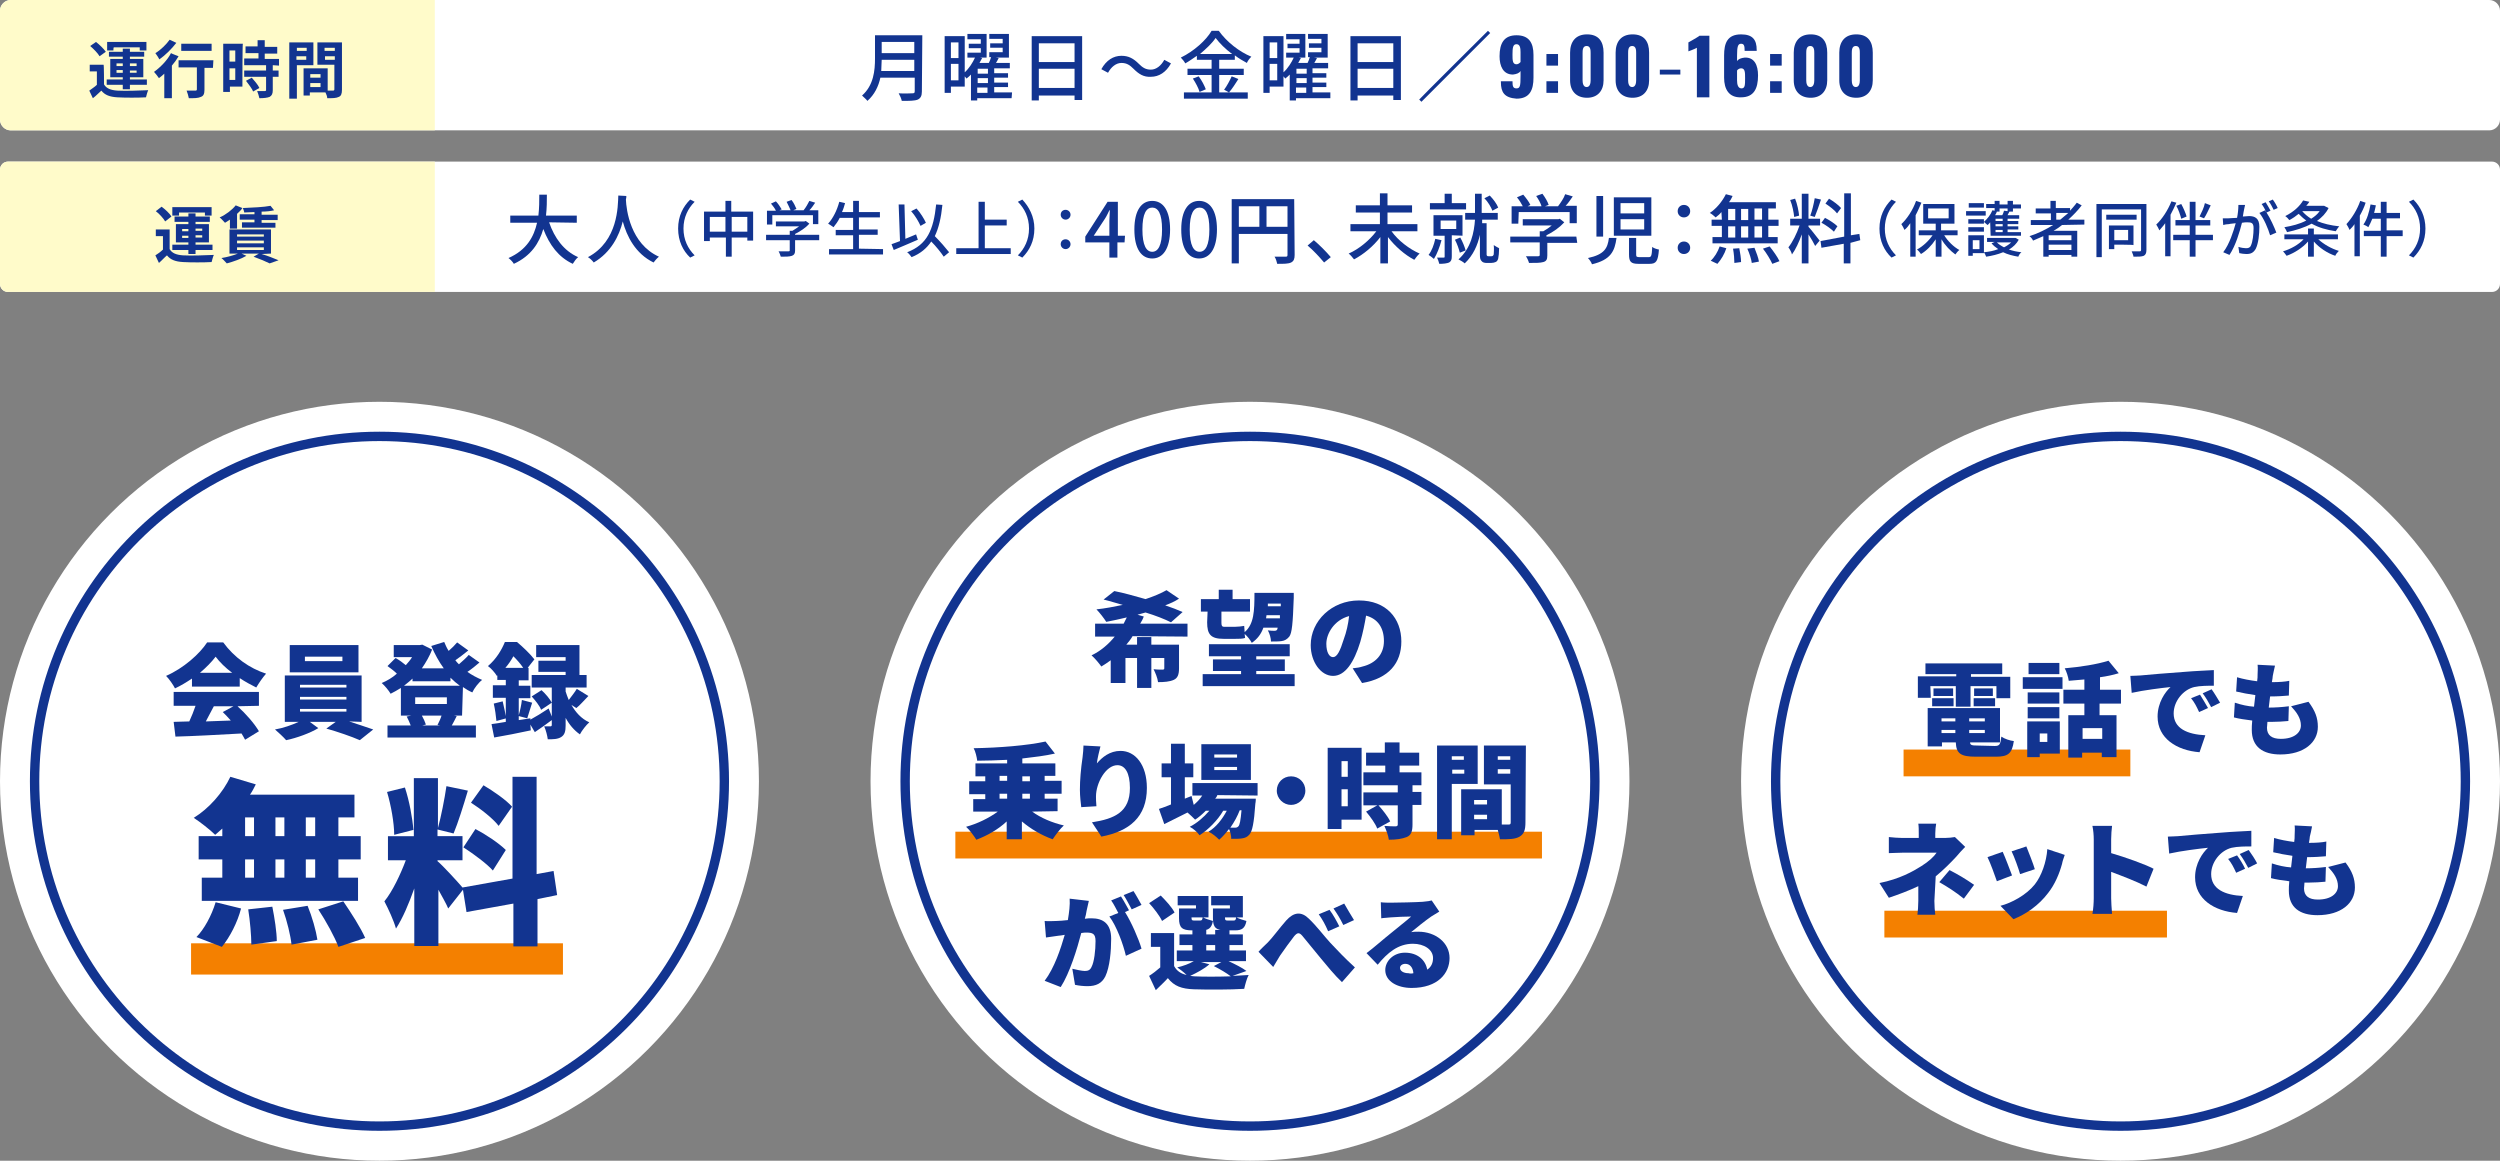 <?xml version="1.0" encoding="utf-8"?>
<!-- Generator: Adobe Illustrator 27.4.0, SVG Export Plug-In . SVG Version: 6.00 Build 0)  -->
<svg version="1.1" id="_レイヤー_2" xmlns="http://www.w3.org/2000/svg" xmlns:xlink="http://www.w3.org/1999/xlink" x="0px"
	 y="0px" viewBox="0 0 560 260" style="enable-background:new 0 0 560 260;" xml:space="preserve">
<rect x="0" y="0" width="560" height="260" fill="#808080" stroke="none"/>
<style type="text/css">
	.st0{fill:#FFFFFF;}
	.st1{fill:#123490;}
	.st2{fill:#F48000;}
	.st3{fill:#FFFBCA;}
</style>
<circle class="st0" cx="280" cy="175" r="85"/>
<path class="st1" d="M280,253.3c-43.2,0-78.3-35.1-78.3-78.3s35.1-78.3,78.3-78.3s78.3,35.1,78.3,78.3S323.2,253.3,280,253.3z
	 M280,98.8c-42,0-76.2,34.2-76.2,76.2s34.2,76.2,76.2,76.2s76.2-34.2,76.2-76.2S322,98.8,280,98.8z"/>
<rect x="214" y="186.3" class="st2" width="131.4" height="6"/>
<path class="st1" d="M253.7,142.5c-0.4,0.7-0.9,1.3-1.4,1.9h2.4v-1.7h3.2v1.7h6.2v5.3c0,1.4-0.3,2.2-1.2,2.6
	c-0.9,0.4-2.1,0.5-3.5,0.5c-0.1-0.9-0.6-2.1-1-2.9c0.7,0.1,1.7,0.1,2,0.1s0.4-0.1,0.4-0.3v-2.3h-2.9v6.7h-3.2v-6.7h-2.6v5.6h-3.3
	v-5.1c-0.7,0.5-1.4,1-2.1,1.4c-0.5-0.7-1.5-1.9-2.2-2.5c2.1-1,3.8-2.5,5.2-4.2h-4.4v-2.9h6.4c0.2-0.5,0.5-0.9,0.7-1.4
	c-1.6,0.4-3.1,0.7-4.6,1c-0.5-0.8-1.5-2.1-2.2-2.8c1.9-0.2,4-0.6,5.9-1c-1.5-0.4-3-0.9-4.3-1.2l2.4-1.9c2.1,0.4,4.5,1.1,7,1.8
	c1.8-0.6,3.5-1.3,4.7-2l2.8,1.9c-0.9,0.6-2,1.1-3.1,1.5c1.5,0.5,2.8,1,3.9,1.5l-2.6,2.3c-1.4-0.7-3.4-1.5-5.7-2.2
	c-0.6,0.2-1.2,0.3-1.8,0.5l1.4,0.4c-0.2,0.6-0.5,1.1-0.8,1.6H266v2.9L253.7,142.5L253.7,142.5z"/>
<path class="st1" d="M270.5,137H269v-2.8h4v-2.1h3.1v2.1h3.9v2.8h-6.4v2.5c0,0.6,0.1,0.9,0.6,0.9h2.5c0.6,0,1.5-0.1,2-0.2
	c0,0.4,0.1,0.9,0.1,1.4c2.1-1.8,2.2-4.7,2.2-8.8h8.8c0,0,0,0.8,0,1.1c-0.2,5.8-0.4,7.9-1,8.7c-0.5,0.6-1,0.9-1.7,1
	c-0.6,0.1-1.5,0.1-2.4,0.1c0-0.7-0.3-1.8-0.7-2.5c0.6,0.1,1.1,0.1,1.5,0.1c0.3,0,0.5-0.1,0.6-0.3c0-0.1,0.1-0.2,0.1-0.4H283
	c-0.5,1.4-1.3,2.5-2.6,3.4c-0.3-0.6-1-1.5-1.6-2c0,0.3,0.1,0.6,0.1,0.9c-0.5,0.2-1.4,0.2-2.2,0.2h-2.6c-2.9,0-3.7-1-3.7-3.7
	L270.5,137L270.5,137z M290,151v2.7h-20.6V151h8.6v-0.7h-6.3v-2.6h6.3V147h-7.2v-2.7h18.1v2.7h-7.5v0.7h6.4v2.6h-6.4v0.7H290
	L290,151z M286.7,138.5v-0.7h-3c0,0.2-0.1,0.5-0.1,0.7H286.7L286.7,138.5z M284,135.2v0.6h2.9v-0.6H284z"/>
<path class="st1" d="M303,149.7c1-0.1,1.6-0.2,2.2-0.4c2.9-0.7,4.8-2.7,4.8-5.7s-1.4-5-4-5.7c-0.3,1.8-0.7,3.8-1.3,5.9
	c-1.4,4.6-3.4,7.6-6.1,7.6s-5-3.1-5-6.9c0-5.4,4.7-10,10.8-10s9.5,4,9.5,9.2c0,4.8-2.8,8.3-8.8,9.3L303,149.7L303,149.7z M302.2,138
	c-3.4,0.9-5.1,4-5.1,6.2c0,2,0.7,3,1.5,3c0.9,0,1.6-1.4,2.4-4C301.6,141.6,302,139.8,302.2,138L302.2,138z"/>
<path class="st1" d="M231.2,181.8c1.9,1.4,4.5,2.5,7.1,3.1c-0.8,0.7-1.9,2.2-2.5,3.1c-2.5-0.9-4.9-2.3-6.9-4v4h-3.4v-4
	c-1.9,1.8-4.4,3.2-6.8,4.1c-0.5-0.8-1.5-2.2-2.3-2.9c2.6-0.7,5.2-2,7.1-3.4H218V179h2.7v-1.1h-3.6V175h3.6v-1.1h-2.2V171h7.1v-0.8
	c-2.3,0.1-4.6,0.2-6.7,0.2c-0.1-0.8-0.4-2.1-0.8-2.8c5.7-0.1,12-0.6,16.1-1.5l2.1,2.7c-2.2,0.5-4.7,0.8-7.3,1.1v1.1h7.4v2.8H234v1.1
	h3.8v2.9H234v1.1h2.9v2.8L231.2,181.8L231.2,181.8z M223.9,174.9h1.7v-1.1h-1.7V174.9z M223.9,178.9h1.7v-1.1h-1.7V178.9z
	 M229,173.9v1.1h1.7v-1.1H229z M230.7,177.8H229v1.1h1.7V177.8z"/>
<path class="st1" d="M246.5,167.2c-0.2,0.8-0.7,2.7-0.8,3.8c1.2-1.4,2.9-2.8,5.3-2.8c3.3,0,5.9,3.1,5.9,8.3c0,6.5-3.9,9.7-10.2,10.9
	l-2.1-3.2c5.1-0.8,8.5-2.3,8.5-7.7c0-3.4-1.1-5.1-2.8-5.1c-2.6,0-4.8,4-4.8,7c0,0.5,0,1.2,0.1,2.2l-3.4,0.2
	c-0.1-0.9-0.3-2.4-0.3-3.9c0-2.1,0.2-4.6,0.6-7.3c0.1-0.9,0.2-1.9,0.2-2.6L246.5,167.2L246.5,167.2z"/>
<path class="st1" d="M272.7,178.1c-0.1,0.3-0.3,0.6-0.5,0.8h9.1c0,0,0,0.7-0.1,1.1c-0.3,4.4-0.7,6.2-1.3,6.9c-0.5,0.6-1,0.8-1.7,0.9
	c-0.5,0.1-1.4,0.1-2.4,0.1c0-0.7-0.2-1.6-0.5-2.2c-0.7,0.9-1.5,1.8-2.2,2.4c-0.6-0.6-1.5-1.4-2.4-1.8c1.7-1,3.1-2.8,4.1-4.7H274
	c-1.2,2.1-3.4,4.3-5.3,5.5c-0.5-0.7-1.4-1.5-2.2-1.9c1.6-0.8,3.1-2.1,4.4-3.6h-0.8c-0.8,0.8-1.6,1.5-2.4,2c-0.4-0.4-1.1-1.1-1.7-1.6
	c-1.8,0.9-3.6,1.8-5.2,2.6l-1.2-3.4c0.7-0.2,1.7-0.6,2.7-1v-6.1h-2.1V171h2.1v-4.4h3.1v4.4h1.9v3.1h-1.9v4.8l1.5-0.6l0.5,2
	c0.7-0.6,1.4-1.3,1.9-2.1h-2.2v-2.8h14.6v2.8L272.7,178.1L272.7,178.1z M280.2,174.7h-11.1v-8h11.1V174.7z M277.1,169H272v0.7h5.1
	V169z M277.1,171.8H272v0.7h5.1V171.8z M277.7,181.5c-0.5,1.3-1.2,2.6-2.1,3.9c0.5,0,0.8,0,1.1,0c0.3,0,0.5-0.1,0.7-0.3
	c0.3-0.3,0.5-1.3,0.7-3.6L277.7,181.5L277.7,181.5z"/>
<path class="st1" d="M289.2,173.9c1.8,0,3.2,1.4,3.2,3.2s-1.5,3.2-3.2,3.2s-3.2-1.4-3.2-3.2S287.4,173.9,289.2,173.9z"/>
<path class="st1" d="M305,183.6h-4.5v2.1h-3.1v-18.2h7.6V183.6z M300.5,170.5v3.5h1.4v-3.5H300.5z M301.9,180.6v-3.8h-1.4v3.8H301.9
	z M316.4,175.8v1.6h2v2.9h-2v4.4c0,1.5-0.3,2.4-1.3,2.8s-2.3,0.6-4,0.6c-0.1-0.9-0.6-2.2-1-3.1c1,0.1,2.2,0.1,2.5,0.1
	s0.5-0.1,0.5-0.4v-4.3h-7.7v-2.9h7.7v-1.6h-7.7V173h4.9v-1.5H306v-2.9h4.2v-2.3h3.3v2.3h4.4v2.9h-4.4v1.5h4.9v2.9h-2V175.8z
	 M308.5,185.6c-0.4-1.1-1.5-2.6-2.5-3.8l2.7-1.5c1,1.1,2.2,2.6,2.7,3.7L308.5,185.6L308.5,185.6z"/>
<path class="st1" d="M325.2,175.6V188h-3.3v-21h9.1v8.6H325.2z M325.2,169.4v0.8h2.7v-0.8H325.2z M328,173.3v-0.9h-2.7v0.9H328z
	 M341.7,184.2c0,1.7-0.3,2.6-1.3,3.2c-1,0.6-2.4,0.6-4.4,0.6c-0.1-0.6-0.3-1.4-0.5-2.1h-5.2v1.2h-3v-10.3h9.1v7.9h1.5
	c0.4,0,0.5-0.1,0.5-0.5v-8.5h-6V167h9.4L341.7,184.2L341.7,184.2z M330.2,179.2v1h2.9v-1H330.2z M333.1,183.5v-1h-2.9v1H333.1z
	 M335.5,169.4v0.8h2.8v-0.8H335.5z M338.3,173.3v-1h-2.8v1H338.3z"/>
<path class="st1" d="M243.9,201.8c-0.2,0.7-0.3,1.5-0.5,2.2c-0.1,0.6-0.2,1.2-0.4,1.8c0.6-0.1,1.1-0.1,1.5-0.1
	c2.6,0,4.4,1.2,4.4,4.6c0,2.7-0.3,6.3-1.3,8.4c-0.8,1.6-2.1,2.2-4,2.2c-0.9,0-1.9-0.1-2.8-0.3l-0.6-3.6c0.8,0.2,2.2,0.5,2.8,0.5
	c0.7,0,1.2-0.2,1.5-0.9c0.6-1.1,0.9-3.7,0.9-5.8c0-1.7-0.7-1.9-2.1-1.9c-0.2,0-0.6,0-1.1,0.1c-0.9,3.5-2.6,9-4.6,12.1l-3.6-1.4
	c2.2-2.9,3.6-7.2,4.5-10.3c-0.6,0.1-1.1,0.2-1.4,0.2c-0.7,0.1-2.1,0.3-2.8,0.4l-0.3-3.7c0.9,0.1,1.8,0,2.6,0c0.7,0,1.6-0.1,2.6-0.2
	c0.3-1.8,0.5-3.4,0.4-4.8L243.9,201.8L243.9,201.8z M252,204.3c1.4,2.2,3.1,6.1,3.7,8.2l-3.5,1.6c-0.6-2.6-2.1-6.7-3.7-8.8l2-0.8
	c-0.5-0.9-1-2-1.6-2.8l2.2-0.9c0.6,0.9,1.4,2.4,1.8,3.1L252,204.3L252,204.3z M253.5,203.7c-0.5-0.9-1.2-2.3-1.8-3.2l2.2-0.9
	c0.6,0.9,1.4,2.4,1.8,3.1L253.5,203.7L253.5,203.7z"/>
<path class="st1" d="M276.1,218.6c1.3-0.1,2.5-0.1,3.6-0.2c-0.4,0.7-0.8,2.2-1,3.1c-3.1,0.2-8.2,0.2-11.3,0.1
	c-2.7-0.1-4.4-0.7-5.8-2.5c-0.8,0.9-1.7,1.7-2.7,2.7l-1.5-3.2c0.8-0.5,1.7-1.2,2.5-1.9v-4.6h-2.1V209h5.2v7.4c0.6,1.1,1.5,1.7,2.8,2
	c-0.6-0.6-1.5-1.3-2.1-1.7c1.3-0.3,2.7-0.8,3.7-1.4h-3.8v-2.4h3.5v-1.2h-2.9v-2.4h2.9v-1h3.1v1h2v-1h3.2v1h3v2.4h-3v1.2h3.7v2.4
	h-3.9c1.5,0.7,3.1,1.5,4,2.2L276.1,218.6L276.1,218.6z M260.3,206.3c-0.5-1.1-1.8-2.8-2.9-4l2.6-1.7c1.1,1.1,2.5,2.6,3.1,3.8
	L260.3,206.3L260.3,206.3z M267.9,202.8h-4.1v-2.1h6.9v4.8h-1.2c0.5,0.3,1.5,0.6,2.2,0.8c-0.3,1.6-1,2.1-2.5,2.1H267
	c-2.2,0-2.9-0.6-2.9-2.7v-2.2h3.8V202.8L267.9,202.8z M270.9,216c-1.1,1-2.8,1.9-4.3,2.6c0.3,0,0.6,0.1,0.9,0.1c2,0.1,5.2,0.1,8.2,0
	c-0.9-0.7-2.4-1.6-3.8-2.3l1.7-0.9H269L270.9,216L270.9,216z M268.8,206.2c0.4,0,0.5-0.1,0.6-0.7h-2.5v0.1c0,0.5,0.1,0.6,0.6,0.6
	L268.8,206.2L268.8,206.2z M270.2,212.9h2v-1.2h-2V212.9z M275.5,202.8h-4.2v-2.1h7.1v4.8H277c0.5,0.3,1.5,0.6,2.2,0.8
	c-0.3,1.6-1,2.1-2.5,2.1h-2.1c-2.2,0-2.9-0.6-2.9-2.7v-2.2h3.8V202.8L275.5,202.8z M276.3,206.2c0.4,0,0.5-0.1,0.6-0.7h-2.5v0.1
	c0,0.5,0.1,0.6,0.6,0.6L276.3,206.2L276.3,206.2z"/>
<path class="st1" d="M284,211.1c1-1,2.6-3.2,4.1-4.9c1.7-1.9,3.4-2.1,5.1-0.4c1.7,1.6,3.5,4,4.8,5.4c1.5,1.6,3.3,3.5,5.5,5.5
	l-2.9,3.3c-1.6-1.5-3.4-3.7-4.8-5.4s-3.1-3.8-4.1-5c-0.7-0.8-1.1-0.7-1.8,0.1c-0.8,1-2.3,3.1-3.2,4.4c-0.5,0.8-1.1,1.8-1.5,2.5
	l-3.3-3.4C282.6,212.4,283.2,211.9,284,211.1L284,211.1z M300,207.5l-2.5,1.1c-0.7-1.6-1.2-2.5-2.1-3.8l2.4-1
	C298.6,204.8,299.5,206.5,300,207.5L300,207.5z M303.3,206.1l-2.4,1.1c-0.8-1.6-1.3-2.4-2.2-3.7l2.4-1.1
	C301.7,203.5,302.7,205.1,303.3,206.1L303.3,206.1z"/>
<path class="st1" d="M322.4,204.2c-0.6,0.4-1.2,0.7-1.8,1.1c-1.3,0.9-3.3,2.5-4.5,3.5c0.6-0.1,1-0.1,1.6-0.1c3.9,0,7,2.5,7,5.9
	s-2.6,6.7-8.5,6.7c-3.2,0-5.9-1.5-5.9-4c0-2,1.8-3.9,4.4-3.9c2.8,0,4.6,1.6,5,3.8c0.9-0.6,1.3-1.5,1.3-2.6c0-1.9-2-3.2-4.5-3.2
	c-3.3,0-5.7,2-7.9,4.7l-2.5-2.6c1.5-1.1,4.1-3.4,5.5-4.5c1.3-1.1,3.4-2.7,4.5-3.7c-1.1,0-3.5,0.1-4.7,0.2c-0.7,0.1-1.5,0.1-2,0.2
	l-0.1-3.6c0.7,0.1,1.6,0.1,2.3,0.1c1.2,0,5.8-0.1,7.1-0.2c1.1-0.1,1.7-0.2,2-0.3L322.4,204.2L322.4,204.2z M316.6,218
	c-0.1-1.3-0.8-2.1-1.8-2.1c-0.7,0-1.2,0.4-1.2,0.9c0,0.7,0.8,1.2,1.9,1.2C315.9,218.1,316.2,218.1,316.6,218L316.6,218z"/>
<circle class="st0" cx="475" cy="175" r="85"/>
<path class="st1" d="M475,253.3c-43.2,0-78.3-35.1-78.3-78.3s35.1-78.3,78.3-78.3s78.3,35.1,78.3,78.3S518.2,253.3,475,253.3z
	 M475,98.8c-42,0-76.2,34.2-76.2,76.2s34.2,76.2,76.2,76.2s76.2-34.2,76.2-76.2S517,98.8,475,98.8z"/>
<rect x="426.4" y="167.9" class="st2" width="50.8" height="6"/>
<rect x="422.1" y="204" class="st2" width="63.3" height="6"/>
<path class="st1" d="M432.5,156.3h-2.9v-4.8h8.6V151h-6.9v-2.4h17.2v2.4h-7v0.6h8.8v4.8h-3.1v-2.7h-5.8v4.6h-3.3v-4.6h-5.7
	L432.5,156.3L432.5,156.3z M446.8,167.1c1.1,0,1.3-0.3,1.5-2.1c0.7,0.5,1.9,0.9,2.8,1c-0.4,2.8-1.3,3.5-4,3.5h-4.5
	c-3.4,0-4.4-0.7-4.5-3.2H435v0.9h-3.2v-8.6H448v7.7h-6.7c0,0.6,0.4,0.7,1.6,0.7L446.8,167.1L446.8,167.1z M432.8,156.4h4.8v1.8h-4.8
	V156.4z M437.5,155.9h-4.4v-1.7h4.4V155.9z M434.9,160.9v0.7h3.1v-0.7H434.9z M434.9,164.2h3.1v-0.7h-3.1V164.2z M444.6,160.9h-3.5
	v0.7h3.5V160.9z M444.6,164.2v-0.7h-3.5v0.7H444.6z M446.4,154.2v1.7h-4.2v-1.7H446.4z M442.1,156.4h4.8v1.8h-4.8V156.4z"/>
<path class="st1" d="M453.1,151.7h8.9v2.6h-8.9V151.7z M461.4,168.8h-4.5v0.8h-2.8v-8h7.3V168.8z M461.3,157.6h-7.1v-2.5h7.1V157.6z
	 M454.2,158.4h7.1v2.5h-7.1V158.4z M461.3,151h-6.9v-2.5h6.9V151z M456.9,164.3v1.9h1.7v-1.9H456.9z M470.3,157.6v2.6h3.8v9.4h-3.3
	v-1h-4.4v1.1h-3.1v-9.5h3.6v-2.6h-4.7v-3.1h4.7v-2.3c-1.2,0.1-2.4,0.2-3.5,0.3c-0.1-0.8-0.5-2.1-0.9-2.8c3.5-0.3,7.3-0.9,9.8-1.7
	l2.3,2.8c-1.3,0.4-2.7,0.7-4.2,0.9v2.8h4.7v3.1H470.3L470.3,157.6z M470.9,163.1h-4.4v2.4h4.4V163.1z"/>
<path class="st1" d="M479.5,151.3c2.1-0.2,5.6-0.5,9.8-0.8c2.3-0.2,5-0.3,6.6-0.4v3.5c-1.2,0-3.1,0-4.4,0.3
	c-2.5,0.6-4.6,3.2-4.6,5.9c0,3.4,3.1,4.7,7.1,4.9l-1.3,3.8c-5.1-0.4-9.4-3.1-9.4-8c0-3.1,1.7-5.5,2.9-6.6c-2,0.2-6,0.7-8.7,1.3
	l-0.3-3.8C478.1,151.4,479.1,151.3,479.5,151.3L479.5,151.3z M494.6,158.6l-2,0.9c-0.6-1.3-1-2.1-1.8-3.1l2-0.8
	C493.3,156.4,494.1,157.7,494.6,158.6L494.6,158.6z M497.3,157.4l-2,1c-0.7-1.3-1.1-2-1.9-3.1l2-0.9
	C496,155.2,496.8,156.6,497.3,157.4L497.3,157.4z"/>
<path class="st1" d="M517.1,157.2c1.5,2,2.1,3.6,2.1,5.6c0,3.5-3.1,6.2-8.4,6.2c-3.9,0-6.4-1.7-6.4-5.5c0-0.5,0-1.2,0.1-2.1
	c-1.6-0.2-3-0.4-4.1-0.7l0.2-3.3c1.5,0.5,2.9,0.8,4.3,0.9l0.3-2.6c-1.5-0.2-3-0.5-4.3-0.8l0.2-3.2c1.3,0.4,2.9,0.7,4.5,0.9
	c0.1-0.6,0.1-1.1,0.1-1.5c0-0.7,0.1-1.4,0-2.2l3.9,0.2c-0.2,1-0.4,1.6-0.5,2.3c0,0.3-0.1,0.8-0.2,1.4c1.6,0,3-0.1,3.9-0.3l-0.1,3.3
	c-1.3,0.1-2.4,0.2-4.2,0.2c-0.1,0.8-0.2,1.7-0.3,2.5l0,0c1.3,0,3-0.1,4.5-0.3l-0.1,3.3c-1.1,0.1-2.4,0.2-3.8,0.2h-0.9
	c0,0.5-0.1,1-0.1,1.3c0,1.7,1.1,2.5,3.1,2.5c3,0,4.5-1.4,4.5-3s-0.9-2.9-2.2-4.3L517.1,157.2L517.1,157.2z"/>
<path class="st1" d="M433.3,201.8c0,1,0.1,2.4,0.2,3.1h-4c0.1-0.6,0.2-2.2,0.2-3.1v-3.3c-2.1,1-4.5,1.9-6.6,2.6l-2.1-3.3
	c4.5-0.9,7.5-2.6,9.4-3.8c1.6-1,2.8-2.1,3.4-3h-7.6c-0.9,0-2.4,0.1-3.1,0.1v-3.6c0.9,0.1,2.2,0.2,3,0.2h3.7v-1c0-0.8,0-1.6-0.1-2.2
	h4c-0.1,0.6-0.2,1.4-0.2,2.2v1h2.2c0.8,0,1.5-0.1,2.2-0.2l2.3,2.2c-0.7,0.7-1.5,1.6-2,2.2c-1.2,1.3-2.9,3-4.6,4.4L433.3,201.8
	L433.3,201.8z M436.7,194.9c2.1,1.1,3.3,1.8,5.5,3.3l-2.3,3.1c-2-1.6-3.6-2.6-5.5-3.7L436.7,194.9L436.7,194.9z"/>
<path class="st1" d="M450.7,196.1l-3.4,1.3c-0.4-1.2-1.5-4.2-2.1-5.4l3.4-1.2C449.2,192.1,450.2,194.8,450.7,196.1L450.7,196.1z
	 M462.5,191.5c-0.3,0.9-0.5,1.4-0.6,2c-0.6,2.2-1.6,4.6-3.1,6.5c-2.1,2.8-5,4.8-7.8,5.9l-2.9-3c2.4-0.6,5.8-2.4,7.7-4.8
	c1.5-1.9,2.6-5,2.8-7.9L462.5,191.5L462.5,191.5z M455.8,194.7l-3.3,1.1c-0.3-1.1-1.3-3.9-1.9-5.1l3.3-1.1
	C454.3,190.6,455.5,193.6,455.8,194.7z"/>
<path class="st1" d="M480.8,198.6c-2.3-1.2-5.5-2.4-7.9-3.3v5.9c0,0.6,0.1,2.4,0.2,3.5h-4.4c0.2-1,0.3-2.5,0.3-3.5V188
	c0-0.9-0.1-2.1-0.3-3h4.4c-0.1,0.9-0.2,1.9-0.2,3v3.1c3.1,0.9,7.6,2.5,9.5,3.5L480.8,198.6z"/>
<path class="st1" d="M487.9,187.3c2.1-0.2,5.6-0.5,9.8-0.8c2.3-0.2,5-0.3,6.6-0.4v3.5c-1.2,0-3.1,0-4.4,0.3
	c-2.5,0.6-4.6,3.2-4.6,5.9c0,3.4,3.1,4.7,7.1,4.9l-1.3,3.8c-5.1-0.4-9.4-3.1-9.4-8c0-3.1,1.7-5.5,2.9-6.6c-2,0.2-6,0.7-8.7,1.3
	l-0.3-3.8C486.5,187.4,487.4,187.3,487.9,187.3L487.9,187.3z M502.9,194.6l-2,0.9c-0.6-1.3-1-2.1-1.8-3.1l2-0.8
	C501.7,192.4,502.5,193.7,502.9,194.6L502.9,194.6z M505.6,193.4l-2,1c-0.7-1.3-1.1-2-1.9-3.1l2-0.9
	C504.3,191.2,505.2,192.6,505.6,193.4L505.6,193.4z"/>
<path class="st1" d="M525.4,193.2c1.5,2,2.1,3.6,2.1,5.6c0,3.5-3.1,6.2-8.4,6.2c-3.9,0-6.4-1.7-6.4-5.5c0-0.5,0-1.2,0.1-2.1
	c-1.6-0.2-3-0.4-4.1-0.7l0.2-3.3c1.5,0.5,2.9,0.8,4.3,0.9l0.3-2.6c-1.5-0.2-3-0.5-4.3-0.8l0.2-3.2c1.3,0.4,2.9,0.7,4.5,0.9
	c0.1-0.6,0.1-1.1,0.1-1.5c0-0.7,0.1-1.4,0-2.2l3.9,0.2c-0.2,1-0.3,1.6-0.5,2.3c0,0.3-0.1,0.8-0.2,1.4c1.6,0,3-0.1,3.9-0.3l-0.1,3.3
	c-1.3,0.1-2.4,0.2-4.2,0.2c-0.1,0.8-0.2,1.7-0.3,2.5l0,0c1.3,0,3-0.1,4.5-0.3l-0.1,3.3c-1.1,0.1-2.4,0.2-3.8,0.2h-0.9
	c0,0.5-0.1,1-0.1,1.3c0,1.7,1.1,2.5,3.1,2.5c3,0,4.5-1.4,4.5-3s-0.9-2.9-2.2-4.3L525.4,193.2L525.4,193.2z"/>
<circle class="st0" cx="85" cy="175" r="85"/>
<path class="st1" d="M85,253.3c-43.2,0-78.3-35.1-78.3-78.3S41.8,96.7,85,96.7s78.3,35.1,78.3,78.3S128.2,253.3,85,253.3z M85,98.8
	C43,98.8,8.8,133,8.8,175S43,251.2,85,251.2s76.2-34.2,76.2-76.2S127,98.8,85,98.8z"/>
<rect x="42.8" y="211.3" class="st2" width="83.3" height="7"/>
<path class="st1" d="M43,152c-1.2,0.8-2.5,1.6-3.8,2.2c-0.4-0.8-1.3-2.1-2-2.8c3.9-1.7,7.5-4.9,9.2-7.5H50c2.5,3.4,5.9,5.8,9.6,7
	c-0.8,0.9-1.6,2.1-2.2,3.1c-1.2-0.6-2.5-1.3-3.7-2.1v1.9H43V152L43,152z M53.2,158.2c1.9,1.7,3.8,3.9,4.8,5.6l-3.1,1.9
	c-0.2-0.4-0.5-0.9-0.8-1.4c-5.3,0.3-10.9,0.6-14.8,0.7l-0.4-3.3c1.1,0,2.2-0.1,3.5-0.1c0.5-1.1,1-2.3,1.4-3.5h-4.9V155H58v3.1
	L53.2,158.2L53.2,158.2z M52,150.7c-1.5-1.1-2.8-2.4-3.7-3.6c-0.9,1.2-2.1,2.4-3.5,3.6H52z M47.9,158.2c-0.6,1.1-1.2,2.3-1.8,3.4
	c1.8-0.1,3.7-0.1,5.6-0.2c-0.6-0.7-1.2-1.3-1.8-1.9l2.4-1.3H47.9z"/>
<path class="st1" d="M78.2,161.6c1.9,0.6,3.9,1.3,5.4,1.8l-3,2.4c-1.8-0.8-5-1.9-7.5-2.6l2.1-1.5h-5.8l1.9,1.4
	c-1.8,1.1-4.8,2.2-7.2,2.7c-0.6-0.7-1.8-1.8-2.5-2.4c1.8-0.3,3.8-1,5.3-1.7h-3.1v-10.4H81v10.4L78.2,161.6L78.2,161.6z M80.3,150.6
	H64.9v-6.1h15.4V150.6z M67.2,154h10.4v-0.6H67.2V154z M67.2,156.7h10.4v-0.6H67.2V156.7z M67.2,159.4h10.4v-0.6H67.2V159.4z
	 M76.7,147.1h-8.4v1h8.4V147.1z"/>
<path class="st1" d="M103.5,160.3h-1.8l0.6,0.1c-0.4,0.8-0.8,1.6-1.1,2.1h5.4v2.7H86.8v-2.7H92c-0.2-0.6-0.6-1.4-0.9-2l1-0.2h-2.3
	v-6.2c-0.8,0.5-1.5,0.9-2.3,1.3c-0.4-0.7-1.3-1.8-2-2.4c1.2-0.5,2.4-1.2,3.4-2.1c-0.6-0.6-1.4-1.2-2.1-1.7l1.8-1.8
	c0.8,0.4,1.7,1.1,2.3,1.6c0.5-0.6,1-1.1,1.4-1.8h-4.1v-2.7H94l0.6-0.1l2.2,1.1c-0.6,1.5-1.4,2.9-2.3,4.2h4.9c-1.1-1.5-2-3.2-2.8-5
	l2.9-0.9c0.3,0.7,0.6,1.4,1,2c0.7-0.6,1.4-1.3,1.9-1.9l2.5,1.8c-1,0.8-2,1.6-2.9,2.2c0.2,0.3,0.5,0.6,0.8,0.9
	c0.8-0.7,1.7-1.5,2.2-2.1l2.4,1.7c-0.8,0.7-1.8,1.5-2.7,2.1c1,0.7,2.1,1.3,3.3,1.8c-0.8,0.6-1.8,1.9-2.2,2.8
	c-0.7-0.3-1.4-0.7-2.1-1.2L103.5,160.3L103.5,160.3z M92.4,152c-0.6,0.6-1.3,1.1-1.9,1.6H103c-0.7-0.5-1.4-1.1-2.1-1.8v0.8h-8.5V152
	L92.4,152z M93,156.2v1.5h7.1v-1.5H93z M98,162.4c0.3-0.6,0.7-1.4,0.9-2.1h-4.4c0.4,0.7,0.7,1.4,0.9,2l-0.8,0.2h4L98,162.4L98,162.4
	z"/>
<path class="st1" d="M128,157.9c0.9,1.6,2.2,3.1,4,3.9c-0.7,0.6-1.7,1.9-2.1,2.7c-1.3-0.9-2.4-2.2-3.2-3.7v1.7c0,1.3-0.2,2.1-1,2.6
	s-1.8,0.5-3,0.5c-0.1-0.8-0.4-2-0.8-2.9c0.5,0,1.2,0,1.4,0c0.2,0,0.3-0.1,0.3-0.3v-1.1c-1.2,0.9-2.6,1.9-3.8,2.7l-1-1.7l0.1,1.3
	c-2.8,0.6-5.8,1.2-8.2,1.6l-0.6-3c0.9-0.1,2-0.3,3.2-0.5v-5.4h-2.9v-2.8h2.9v-1.2h-1.9v-1l-0.1,0.1c-0.4-0.7-1.4-1.8-2-2.2
	c1.9-1.6,3.1-3.7,3.8-5.4h2.7c1.3,1.1,3,2.7,3.9,3.9l-1.5,1.9h0.2v2.8h-2.2v1.2h2.6v2.8h-2.6v3.8c0.3-1,0.6-2.4,0.7-3.4l2.3,0.6
	c-0.4,1.3-0.8,2.6-1.1,3.5l-1.9-0.5v0.9l2.6-0.4v0.3c1.1-0.6,2.6-1.5,4.1-2.5l0.7,1.8V154h-4.5v-2.8h7.6v-0.7h-6.1V148h6.1v-0.8
	h-6.6v-2.7h9.7v6.7h1.6v2.8h-4.7v0.9c0.2,0.6,0.4,1.2,0.7,1.9c0.6-0.8,1.4-1.8,1.8-2.5l2.6,1.6c-1,1-1.9,2.1-2.7,2.7L128,157.9
	L128,157.9z M112.6,157.1c0.3,1.2,0.6,2.8,0.8,3.8l-2.2,0.6c-0.1-1.1-0.3-2.6-0.6-3.9L112.6,157.1L112.6,157.1z M117.2,149.6
	c-0.6-0.9-1.4-1.8-2.2-2.6c-0.5,0.9-1.1,1.8-1.8,2.6H117.2z M121.2,159c-0.3-0.9-1.3-2.1-2.1-3l2.2-1.4c0.9,0.8,1.9,2,2.3,2.8
	C123.5,157.5,121.2,159,121.2,159z"/>
<path class="st1" d="M49.8,185.6c-0.6,0.5-1.1,1-1.6,1.4c-1.1-1.1-3.4-2.9-4.8-3.8c3.4-2.1,6.5-5.6,8.2-9.2l5.7,1.7
	c-0.4,0.8-0.8,1.6-1.3,2.3h23.4v5.1h-3.6v4.2h5v5.2h-5v4.1h4.4v5.2h-35v-5.2h4.6v-4.1h-5.3v-5.2h5.3V185.6L49.8,185.6z M44,209.9
	c1.7-1.7,3.4-4.8,4.3-7.8l5.7,1.4c-0.8,3.1-2.5,6.4-4.3,8.6L44,209.9z M54.9,187.3h2v-4.2h-2V187.3z M54.9,196.6h2v-4.1h-2V196.6z
	 M61,203.1c0.5,2.5,1,5.7,1,7.7l-5.7,0.8c0-2-0.3-5.4-0.7-7.9L61,203.1z M63.7,187.3v-4.2h-2v4.2H63.7z M61.7,192.5v4.1h2v-4.1H61.7
	z M68.9,202.9c1,2.4,1.9,5.6,2.2,7.6l-5.8,1.1c-0.2-2-1-5.3-1.9-7.8L68.9,202.9z M70.6,183.1h-2.1v4.2h2.1V183.1z M70.6,192.5h-2.1
	v4.1h2.1V192.5z M76.9,201.9c1.7,2.5,3.9,5.9,4.9,8.2l-6,2c-0.8-2.2-2.8-5.8-4.5-8.4L76.9,201.9L76.9,201.9z"/>
<path class="st1" d="M120.4,201.4V212H115v-9.6l-10.5,1.9l-0.8-5l-3.3,4.2c-0.5-1.2-1.4-2.7-2.2-4.2v12.6h-5.4V199
	c-1.2,3.4-2.6,6.7-4.1,9c-0.5-1.8-1.7-4.4-2.6-6.1c1.8-2.2,3.6-6,4.8-9.2h-4v-5.4h5.8v-13h5.4v11.2c0.7-2.6,1.5-6.6,1.9-9.4l4.8,1
	c-1,3.4-2.2,7.2-3.2,9.6l-3.6-0.9v1.5h5.6v5.4H98v0.2c1.2,1,4.5,4.6,5.6,5.9l11.2-2V174h5.4v21.8l3.8-0.7l0.8,5.4L120.4,201.4
	L120.4,201.4z M88.3,187c0-2.6-0.7-6.6-1.6-9.6l4-1c1,3,1.7,6.9,1.9,9.5L88.3,187z M106.5,185.7c2.3,1.2,5.3,3.2,6.8,4.7l-2.9,4.6
	c-1.3-1.5-4.3-3.7-6.6-5.2L106.5,185.7L106.5,185.7z M111.7,185c-1.2-1.6-4-3.8-6.2-5.2l2.8-3.9c2.2,1.3,5.1,3.3,6.4,4.8
	C114.7,180.7,111.7,185,111.7,185z"/>
<path class="st0" d="M1.8,36.2h556.4c1,0,1.8,0.8,1.8,1.8v25.6c0,1-0.8,1.8-1.8,1.8H1.8c-1,0-1.8-0.8-1.8-1.8V38
	C0,37,0.8,36.2,1.8,36.2z"/>
<path class="st3" d="M1.8,36.2C0.8,36.2,0,37,0,38v25.6c0,1,0.8,1.8,1.8,1.8h95.6V36.2H1.8z"/>
<path class="st1" d="M123,49.8c1.2,3.5,3.3,6.4,6.5,7.8c-0.4,0.3-0.9,1-1.2,1.5c-3.2-1.5-5.2-4.2-6.6-7.8c-0.9,3.1-2.7,6-6.6,7.8
	c-0.2-0.4-0.8-1-1.2-1.3c4.1-1.8,5.7-4.8,6.4-7.9h-6v-1.6h6.3c0.2-1.7,0.2-3.3,0.2-4.7h1.7c0,1.4,0,3-0.2,4.7h6.9v1.6L123,49.8
	L123,49.8z"/>
<path class="st1" d="M140.3,43.9c0,0.2,0,0.5-0.1,0.8c0.1,2.3,1,9.9,7.4,12.8c-0.5,0.4-0.9,0.9-1.2,1.3c-4.1-2-6-5.9-6.9-9.2
	c-0.8,3.2-2.6,6.9-6.5,9.2c-0.3-0.4-0.8-0.9-1.3-1.2c6.8-3.6,6.7-11.5,6.8-13.8L140.3,43.9L140.3,43.9z"/>
<path class="st1" d="M151.9,51.2c0-2.8,1.1-4.9,2.7-6.5l1,0.5c-1.5,1.5-2.5,3.5-2.5,6s1,4.5,2.5,6l-1,0.5
	C153,56.2,151.9,54,151.9,51.2z"/>
<path class="st1" d="M168.7,47.4v6.5h-1.3v-0.7h-3.5v4.3h-1.3v-4.3H159V54h-1.3v-6.6h4.8V45h1.3v2.4H168.7L168.7,47.4z M162.5,51.9
	v-3.3H159v3.3H162.5z M167.4,51.9v-3.3h-3.5v3.3H167.4z"/>
<path class="st1" d="M183.5,53.8h-5.4v2.3c0,0.7-0.2,1-0.7,1.2c-0.6,0.2-1.4,0.2-2.5,0.2c-0.1-0.3-0.3-0.9-0.5-1.2
	c0.9,0,1.9,0,2.2,0s0.3-0.1,0.3-0.3v-2.2h-5.3v-1.2h5.3v-0.9h0.6c0.5-0.3,1.1-0.7,1.5-1h-5.2v-1.1h6.4l0.3-0.1l0.8,0.6
	c-0.8,0.9-2,1.7-3.2,2.3v0.2h5.4L183.5,53.8L183.5,53.8z M173,50.3h-1.2v-3.1h2c-0.2-0.5-0.7-1.1-1.1-1.6l1.1-0.5
	c0.5,0.5,1,1.3,1.3,1.8l-0.5,0.2h2.5c-0.2-0.5-0.6-1.3-0.9-1.9l1.1-0.4c0.5,0.6,0.9,1.5,1.1,2l-0.7,0.3h2.3c0.5-0.6,1-1.5,1.3-2.1
	l1.3,0.4c-0.4,0.6-0.8,1.2-1.3,1.7h2v3.1h-1.2v-2H173V50.3L173,50.3z"/>
<path class="st1" d="M197.8,55.8V57h-12.1v-1.2h5.4v-3.1h-3.9v-1.2h3.9v-2.7h-3c-0.4,0.8-0.9,1.5-1.4,2.1c-0.3-0.2-0.8-0.6-1.2-0.8
	c1.1-1.2,2-3,2.5-4.9l1.3,0.3c-0.2,0.7-0.4,1.4-0.7,2h2.5V45h1.3v2.5h4.7v1.2h-4.7v2.7h4.2v1.2h-4.2v3.1L197.8,55.8L197.8,55.8z"/>
<path class="st1" d="M205.6,53.7c-1.9,0.8-3.9,1.7-5.4,2.3l-0.5-1.3c0.5-0.2,1.2-0.4,1.9-0.7l-0.3-8.2h1.3l0.2,7.7
	c0.8-0.3,1.6-0.7,2.4-1L205.6,53.7L205.6,53.7z M211.4,57.5c-0.6-0.9-1.7-2.3-2.8-3.4c-1,1.5-2.4,2.7-4.4,3.5
	c-0.2-0.3-0.7-0.9-1-1.1c4.5-1.7,5.9-5,6.5-10.7l1.4,0.1c-0.3,2.9-0.8,5.1-1.7,7c1.2,1.2,2.5,2.7,3.2,3.6L211.4,57.5L211.4,57.5z
	 M206.2,50.6c-0.4-0.9-1.2-2.3-2.1-3.3l1.2-0.6c0.9,1,1.7,2.3,2.1,3.2L206.2,50.6z"/>
<path class="st1" d="M226.4,55.6v1.3h-12.2v-1.3h5V45.2h1.4v4h4.9v1.3h-4.9v5.1H226.4L226.4,55.6z"/>
<path class="st1" d="M231.7,51.2c0,2.8-1.1,4.9-2.7,6.5l-1-0.5c1.5-1.5,2.5-3.5,2.5-6s-1-4.5-2.5-6l1-0.5
	C230.5,46.3,231.7,48.5,231.7,51.2z"/>
<path class="st1" d="M237.6,48.1c0-0.7,0.5-1.1,1.1-1.1s1.1,0.5,1.1,1.1s-0.5,1.1-1.1,1.1S237.6,48.7,237.6,48.1z M237.6,54.7
	c0-0.7,0.5-1.1,1.1-1.1s1.1,0.5,1.1,1.1s-0.5,1.1-1.1,1.1S237.6,55.3,237.6,54.7z"/>
<path class="st1" d="M251.9,54.3h-1.6v3.4h-1.8v-3.4h-5.4V53l5-7.8h2.3v7.6h1.6L251.9,54.3L251.9,54.3z M248.5,52.8v-3.3
	c0-0.7,0.1-1.7,0.1-2.4h-0.1c-0.3,0.6-0.6,1.3-1,1.9l-2.5,3.8H248.5L248.5,52.8z"/>
<path class="st1" d="M254.1,51.4c0-4.3,1.6-6.4,4-6.4s4,2.1,4,6.4s-1.6,6.5-4,6.5S254.1,55.8,254.1,51.4z M260.3,51.4
	c0-3.6-0.9-4.9-2.2-4.9s-2.2,1.3-2.2,4.9s0.9,5,2.2,5S260.3,55,260.3,51.4z"/>
<path class="st1" d="M264.6,51.4c0-4.3,1.6-6.4,4-6.4s4,2.1,4,6.4s-1.6,6.5-4,6.5S264.6,55.8,264.6,51.4z M270.9,51.4
	c0-3.6-0.9-4.9-2.2-4.9s-2.2,1.3-2.2,4.9s0.9,5,2.2,5S270.9,55,270.9,51.4z"/>
<path class="st1" d="M290,57.1c0,0.9-0.2,1.4-0.8,1.7c-0.6,0.3-1.6,0.3-3.1,0.3c-0.1-0.4-0.3-1.2-0.6-1.6c1.1,0,2.2,0,2.5,0
	s0.4-0.1,0.4-0.4v-4.7h-10.9V59h-1.6V44.6h14L290,57.1L290,57.1z M277.5,50.8h4.6v-4.6h-4.6V50.8z M288.4,50.8v-4.6h-4.7v4.6H288.4z
	"/>
<path class="st1" d="M296.6,58.8c-1.1-1.3-2.5-2.8-3.7-3.8l1.4-1.2c1.2,1,2.8,2.6,3.8,3.8L296.6,58.8L296.6,58.8z"/>
<path class="st1" d="M311.7,51.8c1.5,2.1,4,4,6.3,5c-0.4,0.3-0.9,1-1.2,1.4c-2.1-1.1-4.3-3-5.9-5.1V59h-1.7v-5.9
	c-1.6,2.1-3.8,3.9-5.9,5c-0.3-0.4-0.8-1-1.2-1.3c2.3-1,4.7-3,6.2-5h-5.8v-1.6h6.6v-2.6h-5.4V46h5.4v-2.7h1.7V46h5.5v1.6h-5.5v2.6
	h6.7v1.6H311.7L311.7,51.8z"/>
<path class="st1" d="M322.9,53.8c-0.4,1.5-1,3.1-1.7,4.2c-0.3-0.3-0.9-0.7-1.2-0.9c0.7-0.9,1.2-2.2,1.5-3.6L322.9,53.8L322.9,53.8z
	 M328.4,46.9h-8.1v-1.4h3.3v-2.1h1.6v2.1h3.2V46.9z M325.2,52.7v4.7c0,0.7-0.1,1.1-0.6,1.4c-0.5,0.2-1.2,0.3-2.2,0.3
	c-0.1-0.4-0.3-1-0.5-1.4c0.7,0,1.3,0,1.5,0s0.2-0.1,0.2-0.2v-4.7h-2.5v-4.6h6.5v4.6L325.2,52.7L325.2,52.7z M322.7,51.3h3.5v-1.9
	h-3.5V51.3z M327,56.6c-0.2-0.8-0.6-2-1.1-2.9l1.2-0.5c0.5,0.9,1,2.1,1.2,2.9L327,56.6L327,56.6z M334,57.4c0.1,0,0.3,0,0.4-0.1
	s0.2-0.2,0.2-0.4c0-0.3,0.1-1.1,0-2c0.3,0.2,0.8,0.5,1.2,0.7c0,0.9-0.1,1.9-0.2,2.3c-0.1,0.4-0.3,0.7-0.6,0.8
	c-0.2,0.1-0.6,0.2-1,0.2h-1c-0.4,0-0.9-0.1-1.1-0.4c-0.3-0.3-0.4-0.6-0.4-1.5v-4.4c-0.5,2.3-1.5,4.6-3.4,6.4c-0.3-0.3-1-0.7-1.4-0.9
	c2.8-2.5,3.5-6,3.7-8.9h-2.2v-1.5h2.2v-4.3h1.5v4.3h3.6v1.5H332c0,0.3,0,0.5,0,0.8h1v7c0,0.1,0,0.2,0.1,0.3s0.2,0.1,0.4,0.1
	L334,57.4L334,57.4z M334.3,47.2c-0.3-0.8-1-2-1.8-2.8l1.2-0.6c0.8,0.8,1.6,1.9,1.9,2.7L334.3,47.2L334.3,47.2z"/>
<path class="st1" d="M353.3,54.4h-6.7v2.8c0,0.9-0.2,1.3-0.9,1.5c-0.7,0.2-1.7,0.2-3.2,0.2c-0.1-0.4-0.4-1.1-0.7-1.5
	c1.2,0,2.4,0,2.7,0s0.4-0.1,0.4-0.3v-2.8h-6.6V53h6.6v-1.2h0.8c0.7-0.4,1.3-0.8,1.9-1.3h-6.5v-1.4h8l0.3-0.1l1,0.8
	c-1,1.1-2.5,2.2-4,2.9V53h6.7L353.3,54.4L353.3,54.4z M340.1,50.1h-1.5v-3.9h2.5c-0.3-0.6-0.8-1.4-1.3-2l1.4-0.6
	c0.6,0.7,1.3,1.6,1.6,2.3l-0.6,0.3h3.1c-0.2-0.7-0.7-1.6-1.2-2.3l1.4-0.5c0.6,0.8,1.2,1.8,1.4,2.5l-0.8,0.3h2.9
	c0.6-0.8,1.3-1.8,1.6-2.7l1.7,0.5c-0.5,0.7-1,1.5-1.6,2.1h2.5V50h-1.6v-2.5h-11.4L340.1,50.1L340.1,50.1z"/>
<path class="st1" d="M362.1,53.3c-0.4,3-1.3,4.9-5.5,5.9c-0.1-0.4-0.6-1.1-0.9-1.4c3.7-0.8,4.4-2.2,4.7-4.5H362.1L362.1,53.3z
	 M359.1,43.9V53h-1.5v-9.1H359.1z M369.9,44.2v8.6h-8.4v-8.6C361.5,44.2,369.9,44.2,369.9,44.2z M363,47.8h5.3v-2.3H363V47.8z
	 M363,51.4h5.3v-2.3H363V51.4z M366.5,53.3V57c0,0.5,0.1,0.6,0.8,0.6h2c0.6,0,0.7-0.3,0.8-2.3c0.3,0.3,1,0.5,1.5,0.6
	c-0.2,2.6-0.6,3.2-2.1,3.2H367c-1.7,0-2.1-0.5-2.1-2.1v-3.7H366.5L366.5,53.3z"/>
<path class="st1" d="M375.8,47.3c0-0.8,0.6-1.4,1.4-1.4s1.4,0.6,1.4,1.4s-0.6,1.4-1.4,1.4S375.8,48.1,375.8,47.3z M375.8,55.5
	c0-0.8,0.6-1.4,1.4-1.4s1.4,0.6,1.4,1.4s-0.6,1.4-1.4,1.4S375.8,56.3,375.8,55.5z"/>
<path class="st1" d="M385.6,47.5c-0.4,0.5-0.9,0.9-1.3,1.2c-0.3-0.3-0.9-0.8-1.3-1c1.5-1,2.8-2.6,3.6-4.2l1.5,0.4
	c-0.2,0.5-0.5,1-0.8,1.4h10.5v1.4h-1.7v2.5h2.3v1.4h-2.3v2.5h2.1v1.4h-14.6v-1.4h2.1v-2.5h-2.3v-1.4h2.3L385.6,47.5L385.6,47.5z
	 M383.2,58.4c0.8-0.7,1.6-2,2-3.2l1.5,0.4c-0.4,1.3-1.2,2.6-2,3.5L383.2,58.4L383.2,58.4z M387.1,49.3h1.6v-2.5h-1.6V49.3z
	 M387.1,53.2h1.6v-2.5h-1.6V53.2z M389.6,55.6c0.2,1,0.4,2.3,0.4,3.1l-1.5,0.2c0-0.8-0.1-2.1-0.3-3.2L389.6,55.6z M391.6,49.3v-2.5
	H390v2.5H391.6z M390,50.7v2.5h1.6v-2.5H390z M393,55.5c0.4,1,0.9,2.3,1,3.1l-1.6,0.3c-0.1-0.8-0.5-2.1-1-3.2L393,55.5L393,55.5z
	 M394.6,46.7H393v2.5h1.7v-2.5H394.6z M394.6,50.7H393v2.5h1.7v-2.5H394.6z M396.4,55.2c0.8,1,1.8,2.4,2.2,3.3l-1.6,0.6
	c-0.4-0.9-1.3-2.4-2.1-3.4L396.4,55.2L396.4,55.2z"/>
<path class="st1" d="M405.1,50.8c0.5,0.5,2.1,2.6,2.5,3.1l-1,1.2c-0.3-0.6-0.9-1.7-1.5-2.6V59h-1.5v-6.5c-0.6,1.7-1.4,3.4-2.2,4.5
	c-0.1-0.5-0.5-1.2-0.8-1.6c0.9-1.1,1.9-3.1,2.5-4.9H401V49h2.6v-5.6h1.5V49h2.6v1.5h-2.6C405.1,50.6,405.1,50.8,405.1,50.8z
	 M401.9,48.6c-0.1-1-0.4-2.6-0.9-3.8l1.1-0.3c0.5,1.2,0.8,2.8,0.9,3.8L401.9,48.6L401.9,48.6z M407.9,44.7c-0.4,1.3-1,2.9-1.4,3.9
	l-1-0.3c0.4-1,0.8-2.7,1-3.9L407.9,44.7L407.9,44.7z M414.5,54.4V59H413v-4.4l-5,0.9l-0.2-1.5l5.3-1v-9.7h1.5v9.4l1.9-0.3l0.2,1.4
	L414.5,54.4L414.5,54.4z M410.8,51.9c-0.6-0.6-1.8-1.5-2.8-2l0.8-1.1c1,0.5,2.2,1.3,2.8,1.9C411.6,50.6,410.8,51.9,410.8,51.9z
	 M411.5,47.8c-0.5-0.7-1.7-1.6-2.6-2.2l0.8-1.1c1,0.6,2.1,1.4,2.7,2.1L411.5,47.8L411.5,47.8z"/>
<path class="st1" d="M421,51.2c0-2.8,1.1-4.9,2.7-6.5l1,0.5c-1.5,1.5-2.5,3.5-2.5,6s1,4.5,2.5,6l-1,0.5C422.1,56.2,421,54,421,51.2z
	"/>
<path class="st1" d="M430.4,45.4c-0.4,0.9-0.8,1.9-1.3,2.8v9.3h-1.2V50c-0.4,0.6-0.8,1.1-1.3,1.5c-0.1-0.3-0.5-1-0.7-1.3
	c1.3-1.2,2.6-3.2,3.3-5.2L430.4,45.4L430.4,45.4z M435.5,52.7c0.8,1.3,2.1,2.6,3.4,3.3c-0.3,0.2-0.7,0.7-0.9,1
	c-1.1-0.8-2.3-2-3.1-3.4v3.9h-1.3v-3.9c-0.9,1.4-2.1,2.6-3.3,3.3c-0.2-0.3-0.6-0.8-0.9-1c1.3-0.7,2.6-1.9,3.5-3.2h-3.1v-1.1h3.8
	v-1.5h-2.8v-4.4h7v4.4h-3v1.5h3.7v1.1L435.5,52.7L435.5,52.7z M431.9,48.9h4.6v-2.2h-4.6V48.9z"/>
<path class="st1" d="M444.8,48.3h-4.4v-1h4.4V48.3z M444.4,56.7h-2.5v0.6h-1v-4.6h3.5V56.7z M444.4,49.1v1h-3.5v-1H444.4z
	 M440.9,50.9h3.5v1h-3.5V50.9z M444.4,46.5H441v-1h3.4V46.5z M441.9,53.8v2h1.5v-2H441.9z M445.8,49.8c-0.2,0.2-0.4,0.5-0.6,0.6
	c-0.2-0.2-0.6-0.5-0.8-0.7c0.8-0.7,1.5-1.6,1.9-2.6l0.5,0.1v-0.6h-1.9v-0.9h1.9V45h1.1v0.8h1.8V45h1.2v0.8h1.8v0.9h-1.8v0.7h-0.8
	c-0.1,0.3-0.3,0.5-0.4,0.8h2.6V49h-2.6v0.5h2.4v0.7h-2.4v0.5h2.4v0.7h-2.4V52h3v0.8h-6.8L445.8,49.8L445.8,49.8z M452.2,53.7
	c-0.5,0.9-1.2,1.6-2.2,2.2c0.9,0.3,1.8,0.5,2.8,0.6c-0.3,0.2-0.6,0.7-0.7,1c-1.2-0.2-2.4-0.5-3.4-1c-1.2,0.5-2.5,0.8-3.8,1
	c-0.1-0.3-0.3-0.7-0.5-1c1.1-0.1,2.2-0.3,3.2-0.7c-0.6-0.4-1.1-0.8-1.5-1.3l0.7-0.3h-1.7v-0.9h6.2h0.2L452.2,53.7L452.2,53.7z
	 M447.9,46.7v0.7h-0.6c-0.1,0.3-0.2,0.5-0.4,0.8h1.6c0.2-0.3,0.3-0.7,0.4-1l0.8,0.1v-0.6H447.9L447.9,46.7z M448.6,49H447v0.5h1.6
	V49z M448.6,50.2H447v0.5h1.6V50.2z M448.6,51.5H447V52h1.6V51.5z M447.3,54.3c0.4,0.4,1,0.8,1.6,1.1c0.6-0.3,1.2-0.7,1.6-1.1H447.3
	L447.3,54.3z"/>
<path class="st1" d="M461.9,50.4c-0.6,0.5-1.2,0.9-1.9,1.3h5.3v5.8H464v-0.4h-5.1v0.4h-1.2v-4.6c-0.8,0.3-1.5,0.7-2.3,1
	c-0.1-0.3-0.5-0.8-0.8-1c1.9-0.6,3.7-1.5,5.3-2.5h-5v-1.1h4.5v-1.5H456v-1.1h3.3V45h1.2v1.6h3.2v0.6c0.5-0.6,1-1.1,1.5-1.8l1.1,0.6
	c-0.9,1.2-1.9,2.2-3,3.2h3.6v1.1L461.9,50.4L461.9,50.4z M464,52.7h-5.1v1.1h5.1V52.7z M464,56v-1.2h-5.1V56H464z M461.5,49.2
	c0.6-0.5,1.2-1,1.8-1.5h-2.7v1.5H461.5z"/>
<path class="st1" d="M480.8,56c0,0.7-0.2,1.1-0.6,1.3c-0.5,0.2-1.2,0.2-2.3,0.2c0-0.3-0.3-0.9-0.4-1.2c0.8,0,1.6,0,1.8,0
	c0.2,0,0.3-0.1,0.3-0.3v-9.1h-8.8v10.7h-1.2V45.7h11.2V56L480.8,56z M478.6,49.2h-6.8v-1.1h6.8V49.2z M473.6,54.8v1h-1.2v-5.3h5.5
	v4.4C477.9,54.8,473.6,54.8,473.6,54.8z M473.6,51.5v2.3h3.1v-2.3H473.6z"/>
<path class="st1" d="M487.5,45.4c-0.4,0.9-0.8,1.8-1.3,2.7v9.3H485V50c-0.4,0.6-0.9,1.1-1.3,1.6c-0.1-0.3-0.5-1-0.7-1.3
	c1.3-1.2,2.6-3.2,3.4-5.2L487.5,45.4L487.5,45.4z M495.7,53.8h-3.9v3.7h-1.3v-3.7h-3.7v-1.2h3.7v-2.1h-3.2v-1.2h3.2v-4.1h1.3v4.1
	h3.3v1.2h-3.3v2.1h3.9V53.8z M488.6,49c-0.2-0.8-0.6-2-1.1-2.9l1.1-0.4c0.5,0.9,1,2.1,1.2,2.8L488.6,49L488.6,49z M495.2,46
	c-0.5,1-1,2.2-1.5,2.9l-1-0.4c0.4-0.8,1-2,1.2-3L495.2,46z"/>
<path class="st1" d="M502.9,45.9c-0.1,0.3-0.1,0.6-0.2,0.9c-0.1,0.4-0.2,1.1-0.3,1.7c0.5,0,1-0.1,1.4-0.1c1.3,0,2.3,0.5,2.3,2.4
	c0,1.6-0.2,3.7-0.8,4.9c-0.5,0.9-1.1,1.2-2.1,1.2c-0.5,0-1.2-0.1-1.6-0.2l-0.2-1.4c0.6,0.2,1.3,0.3,1.7,0.3c0.5,0,0.9-0.1,1.1-0.6
	c0.4-0.8,0.6-2.5,0.6-3.9c0-1.2-0.5-1.3-1.4-1.3c-0.3,0-0.7,0-1.2,0.1c-0.5,2-1.4,5.1-2.8,7.2l-1.4-0.6c1.4-1.8,2.3-4.7,2.8-6.5
	c-0.6,0.1-1.2,0.1-1.5,0.2c-0.4,0-1,0.1-1.3,0.2l-0.1-1.5c0.5,0,0.8,0,1.3,0c0.4,0,1.2-0.1,1.9-0.1c0.2-1,0.3-2,0.3-2.9L502.9,45.9
	L502.9,45.9z M507.7,47.6c0.8,1.2,1.8,3.4,2.2,4.5l-1.4,0.6c-0.4-1.4-1.4-3.8-2.4-5l1.3-0.6C507.5,47.4,507.6,47.5,507.7,47.6
	c-0.3-0.6-0.7-1.4-1.1-1.9l0.9-0.4c0.3,0.5,0.8,1.3,1.1,1.9L507.7,47.6L507.7,47.6z M509.3,47c-0.3-0.6-0.7-1.4-1.1-1.9l0.9-0.4
	c0.4,0.5,0.9,1.4,1.1,1.9L509.3,47L509.3,47z"/>
<path class="st1" d="M519.3,53.6c1.2,1.1,2.9,2.1,4.6,2.6c-0.3,0.3-0.7,0.8-0.8,1.1c-1.8-0.6-3.6-1.8-4.8-3.2v3.4H517v-3.4
	c-1.2,1.4-3.1,2.6-4.8,3.2c-0.2-0.3-0.6-0.8-0.8-1c1.7-0.5,3.5-1.5,4.6-2.7h-4.3v-1.1h5.3v-1.3h1.3v1.3h5.4v1.1L519.3,53.6
	L519.3,53.6z M521.6,46.6c-0.6,1.2-1.5,2.1-2.6,2.9c1.4,0.6,3.1,1,5,1.2c-0.3,0.3-0.6,0.8-0.8,1.1c-2-0.3-3.8-0.8-5.4-1.7
	c-1.6,0.9-3.6,1.5-5.5,1.9c-0.1-0.3-0.4-0.8-0.6-1.1c1.7-0.3,3.4-0.7,4.9-1.5c-0.7-0.5-1.2-1-1.7-1.5c-0.6,0.5-1.3,1-2.1,1.4
	c-0.2-0.3-0.6-0.7-0.9-0.9c2-1,3.3-2.3,4-3.5l1.4,0.3c-0.2,0.3-0.4,0.6-0.7,0.9h3.8h0.2L521.6,46.6L521.6,46.6z M515.7,47.3
	c0.5,0.6,1.2,1.2,2,1.7c0.8-0.5,1.4-1,1.9-1.7H515.7L515.7,47.3z"/>
<path class="st1" d="M529.9,45.4c-0.3,1-0.8,2-1.3,2.9v9.1h-1.2v-7.2c-0.3,0.5-0.7,0.9-1.1,1.3c-0.1-0.3-0.5-1-0.7-1.3
	c1.2-1.3,2.4-3.2,3.1-5.2L529.9,45.4L529.9,45.4z M538.2,52.9h-3.6v4.6h-1.3v-4.6h-3.8v-1.2h3.8V49h-1.9c-0.3,0.7-0.6,1.4-0.9,1.9
	c-0.2-0.2-0.8-0.5-1.1-0.6c0.8-1.1,1.3-2.8,1.6-4.5l1.2,0.2c-0.1,0.6-0.3,1.2-0.4,1.7h1.5v-2.5h1.3v2.5h3v1.2h-3v2.7h3.6L538.2,52.9
	L538.2,52.9z"/>
<path class="st1" d="M543.3,51.2c0,2.8-1.1,4.9-2.7,6.5l-1-0.5c1.5-1.5,2.5-3.5,2.5-6s-1-4.5-2.5-6l1-0.5
	C542.2,46.3,543.3,48.5,543.3,51.2z"/>
<path class="st1" d="M38,55.8c0.5,0.9,1.5,1.3,3,1.4c1.7,0.1,5,0,6.9-0.1c-0.2,0.4-0.4,1.2-0.5,1.6c-1.7,0.1-4.7,0.1-6.4,0
	s-2.8-0.5-3.6-1.5c-0.6,0.5-1.1,1.1-1.8,1.7l-0.8-1.7c0.5-0.3,1.2-0.8,1.7-1.3v-3h-1.6v-1.5H38V55.8z M37,49.6
	c-0.4-0.7-1.3-1.7-2.1-2.3l1.3-1c0.8,0.6,1.8,1.5,2.2,2.2L37,49.6z M42.2,56h-3.6v-1.2h3.6v-0.5h-2.8v-4.1h2.8v-0.5h-3.1v-1.2h3.1
	v-0.7h1.6v0.7H47v1.2h-3.2v0.5h3v4.1h-3v0.5h3.8V56h-3.8v0.9h-1.6V56z M40.1,48.3h-1.5v-1.9h8.8v1.9h-1.5v-0.7h-5.8V48.3z
	 M40.8,51.8h1.4v-0.5h-1.4V51.8z M42.2,53.3v-0.5h-1.4v0.5H42.2z M43.8,51.2v0.5h1.5v-0.5H43.8z M45.3,52.7h-1.5v0.5h1.5V52.7z"/>
<path class="st1" d="M51.5,49.2c-0.4,0.3-0.8,0.5-1.1,0.7c-0.3-0.3-0.8-0.9-1.2-1.2c1.4-0.6,2.8-1.7,3.6-2.7l1.5,0.6
	c-0.3,0.5-0.8,0.9-1.2,1.3v3.3h-1.6V49.2L51.5,49.2z M58.6,56.9c1.4,0.4,2.8,1,3.8,1.4l-2,0.7c-0.8-0.4-2.2-1-3.6-1.5l1.2-0.7h-3.9
	l1.1,0.5C54,58,52.3,58.6,50.8,59c-0.3-0.3-0.8-0.9-1.2-1.2c1.3-0.2,2.7-0.6,3.7-1h-1.9v-5.4h9.3v5.4L58.6,56.9L58.6,56.9z M53.1,53
	h6v-0.5h-6V53z M53.1,54.5h6v-0.6h-6V54.5z M53.1,56h6v-0.6h-6V56z M57,47.5c-0.8,0-1.5,0.1-2.3,0.1c0-0.3-0.2-0.7-0.3-1
	c2.2-0.1,4.7-0.2,6.2-0.5l0.8,1c-0.8,0.2-1.8,0.3-2.8,0.3v0.7h3.6v1.2h-3.6v0.6h3.1V51h-7.5v-1.2H57v-0.6h-3.3V48H57V47.5L57,47.5z"
	/>
<path class="st0" d="M2.4,0h555.2c1.3,0,2.4,1.1,2.4,2.4v24.4c0,1.3-1.1,2.4-2.4,2.4H2.4c-1.3,0-2.4-1.1-2.4-2.4V2.4
	C0,1.1,1.1,0,2.4,0z"/>
<path class="st3" d="M2.4,0C1.1,0,0,1.1,0,2.4v24.4c0,1.3,1.1,2.4,2.4,2.4h95V0H2.4z"/>
<path class="st1" d="M206.5,20.5c0,1-0.3,1.5-0.9,1.8c-0.7,0.3-1.9,0.3-3.6,0.3c-0.1-0.5-0.4-1.2-0.7-1.7c1.3,0.1,2.7,0,3.1,0
	c0.4,0,0.5-0.1,0.5-0.5v-3h-7.7c-0.4,1.9-1.3,3.8-2.9,5.2c-0.2-0.3-0.9-0.9-1.2-1.2c2.6-2.3,2.9-5.6,2.9-8.3V7.9h10.6L206.5,20.5
	L206.5,20.5z M204.8,15.9v-2.5h-7.3c0,0.8-0.1,1.6-0.1,2.5H204.8L204.8,15.9z M197.5,9.4v2.5h7.3V9.4H197.5z"/>
<path class="st1" d="M226.6,22h-7.7v0.5h-1.4v-5.8c-0.3,0.3-0.6,0.6-1,0.9c-0.1-0.1-0.2-0.3-0.4-0.5v2.3H213v1.4h-1.4V8.1h4.5v8.1
	c1-0.9,1.8-2.2,2.3-3.3h-1.7v-1.1h3v-1H217v-1h2.7v-1h-3V7.6h4.3v5.3h-1.5L220,13c-0.2,0.4-0.4,0.7-0.6,1.1h2.1
	c0.2-0.4,0.4-0.9,0.5-1.3h-0.4v-1.1h3v-1h-2.8v-1h2.8v-1h-3V7.6h4.4v5.3h-3l0.7,0.1c-0.2,0.4-0.4,0.8-0.6,1.1h3.1v1.2h-3.5v1.1h3.1
	v1h-3.1v1.1h3.1v1h-3.1v1.2h4L226.6,22L226.6,22z M213,9.5V13h1.7V9.5H213z M214.7,18v-3.7H213V18H214.7z M221.3,15.4H219v1.1h2.3
	V15.4z M221.3,17.5H219v1.1h2.3V17.5z M218.9,20.8h2.3v-1.2h-2.3V20.8z"/>
<path class="st1" d="M242.4,8.1v14.3h-1.7v-1h-8v1.1h-1.6V8.1H242.4L242.4,8.1z M232.7,9.7v4.2h8V9.7H232.7z M240.7,19.7v-4.3h-8
	v4.3H240.7z"/>
<path class="st1" d="M253.9,15.4c-0.8-0.8-1.5-1.3-2.7-1.3s-2.3,0.9-3,2.2l-1.5-0.8c1.1-2,2.7-3,4.5-3c1.6,0,2.7,0.6,3.9,1.8
	c0.8,0.8,1.5,1.3,2.7,1.3s2.3-0.9,3-2.2l1.5,0.8c-1.1,2-2.7,3-4.5,3C256.2,17.3,255.1,16.6,253.9,15.4z"/>
<path class="st1" d="M273.1,20.7h6.4v1.4h-14.3v-1.4h6.2v-3.9H266v-1.4h5.4v-2h-3.3v-0.9c-0.9,0.6-1.7,1.2-2.6,1.7
	c-0.2-0.4-0.6-0.9-1-1.3c2.9-1.4,5.7-3.9,6.9-6h1.6c1.8,2.5,4.6,4.7,7.3,5.8c-0.4,0.4-0.8,0.9-1,1.4c-0.9-0.5-1.8-1-2.7-1.7v1h-3.5
	v2h5.5v1.4h-5.5L273.1,20.7L273.1,20.7z M268.5,17.1c0.7,0.9,1.3,2.1,1.6,2.9l-1.4,0.6c-0.2-0.8-0.9-2.1-1.5-3L268.5,17.1
	L268.5,17.1z M276,12.1c-1.5-1.1-2.8-2.4-3.7-3.6c-0.8,1.2-2.1,2.4-3.5,3.6H276z M274.2,20.1c0.6-0.8,1.3-2.1,1.7-3l1.5,0.6
	c-0.7,1.1-1.4,2.2-2.1,3L274.2,20.1L274.2,20.1z"/>
<path class="st1" d="M298,22h-7.7v0.5h-1.4v-5.8c-0.3,0.3-0.6,0.6-1,0.9c-0.1-0.1-0.2-0.3-0.4-0.5v2.3h-3.1v1.4H283V8.1h4.5v8.1
	c1-0.9,1.8-2.2,2.3-3.3h-1.7v-1.1h3v-1h-2.7v-1h2.7v-1h-3V7.6h4.3v5.3h-1.5l0.5,0.1c-0.2,0.4-0.4,0.7-0.6,1.1h2.1
	c0.2-0.4,0.4-0.9,0.5-1.3H293v-1.1h3v-1h-2.8v-1h2.8v-1h-3V7.6h4.4v5.3h-3.1L295,13c-0.2,0.4-0.4,0.8-0.6,1.1h3.1v1.2H294v1.1h3.1v1
	H294v1.1h3.1v1H294v1.2h4V22L298,22z M284.4,9.5V13h1.7V9.5H284.4z M286.1,18v-3.7h-1.7V18H286.1z M292.7,15.4h-2.3v1.1h2.3V15.4z
	 M292.7,17.5h-2.3v1.1h2.3V17.5z M290.3,20.8h2.3v-1.2h-2.3V20.8z"/>
<path class="st1" d="M313.8,8.1v14.3h-1.7v-1h-8v1.1h-1.6V8.1H313.8L313.8,8.1z M304.1,9.7v4.2h8V9.7H304.1z M312.1,19.7v-4.3h-8
	v4.3H312.1z"/>
<path class="st1" d="M333.3,6.9l0.5,0.5l-15.4,15.4l-0.5-0.5C317.9,22.2,333.3,6.9,333.3,6.9z"/>
<path class="st1" d="M336.2,18.4v-0.2h2.6c0,1.1,0.1,1.6,0.9,1.6s0.9-0.6,0.9-2.7v-1.2c-0.3,0.5-0.9,0.7-1.7,0.8c-2.2,0-3-1.9-3-4.1
	c0-2.9,1-4.7,3.8-4.7s3.8,1.7,3.8,4.4v5.1c0,2.7-0.8,4.7-3.8,4.7C337,21.9,336.2,20.7,336.2,18.4z M340.6,13.9v-2.2
	c0-0.9-0.1-1.8-0.9-1.8s-0.9,0.8-0.9,2.3c0,1.3,0,2.2,0.9,2.2C340.1,14.4,340.4,14.1,340.6,13.9L340.6,13.9z"/>
<path class="st1" d="M346.4,12.1h2.6v2.6h-2.6V12.1z M346.4,18.2h2.6v2.6h-2.6V18.2z"/>
<path class="st1" d="M351.7,18v-6.2c0-2.4,1.2-4.1,3.8-4.1s3.7,1.6,3.7,4.1V18c0,2.3-1.3,3.9-3.7,3.9S351.7,20.4,351.7,18z
	 M356.3,18v-6.1c0-0.6,0-1.6-0.9-1.6s-0.9,1-0.9,1.6V18c0,0.5,0.1,1.5,0.9,1.5S356.3,18.5,356.3,18z"/>
<path class="st1" d="M361.9,18v-6.2c0-2.4,1.2-4.1,3.8-4.1s3.7,1.6,3.7,4.1V18c0,2.3-1.3,3.9-3.7,3.9S361.9,20.4,361.9,18z
	 M366.5,18v-6.1c0-0.6,0-1.6-0.9-1.6s-0.9,1-0.9,1.6V18c0,0.5,0.1,1.5,0.9,1.5S366.5,18.5,366.5,18z"/>
<path class="st1" d="M371.8,15.6h4.6v1.1h-4.6C371.8,16.6,371.8,15.5,371.8,15.6z"/>
<path class="st1" d="M380.1,10.7c-0.5,0.3-1.4,0.6-1.9,0.8v-2c0.5-0.3,2-1.1,2.5-1.5h2.2v13.8h-2.8
	C380.1,21.7,380.1,10.7,380.1,10.7z"/>
<path class="st1" d="M386.2,17.4v-5c0-2.7,0.7-4.7,3.8-4.7c2.6,0,3.5,1.2,3.5,3.5c0,0.1,0,0.2,0,0.2h-2.7c0-1.1-0.1-1.6-0.8-1.6
	s-0.9,0.6-0.9,2.7v1.2c0.3-0.5,0.9-0.7,1.7-0.8c2.2-0.1,3,1.7,3,4c0,2.9-0.9,4.9-3.8,4.9C387.3,21.9,386.2,20,386.2,17.4L386.2,17.4
	z M390.9,17.5c0-1.3,0-2.2-0.9-2.2c-0.4,0-0.8,0.3-0.9,0.5V18c0,0.9,0.2,1.8,1,1.8S390.9,19,390.9,17.5L390.9,17.5z"/>
<path class="st1" d="M396.5,12.1h2.6v2.6h-2.6V12.1z M396.5,18.2h2.6v2.6h-2.6V18.2z"/>
<path class="st1" d="M401.8,18v-6.2c0-2.4,1.2-4.1,3.8-4.1s3.7,1.6,3.7,4.1V18c0,2.3-1.3,3.9-3.7,3.9S401.8,20.4,401.8,18z
	 M406.4,18v-6.1c0-0.6,0-1.6-0.9-1.6s-0.9,1-0.9,1.6V18c0,0.5,0.1,1.5,0.9,1.5S406.4,18.5,406.4,18z"/>
<path class="st1" d="M412,18v-6.2c0-2.4,1.2-4.1,3.8-4.1s3.7,1.6,3.7,4.1V18c0,2.3-1.3,3.9-3.7,3.9S412,20.4,412,18z M416.6,18v-6.1
	c0-0.6,0-1.6-0.9-1.6s-0.9,1-0.9,1.6V18c0,0.5,0.1,1.5,0.9,1.5S416.6,18.5,416.6,18z"/>
<path class="st1" d="M23.3,18.9c0.5,0.9,1.5,1.3,3,1.4c1.7,0.1,5,0,6.9-0.1c-0.2,0.4-0.4,1.2-0.5,1.6c-1.7,0.1-4.7,0.1-6.4,0
	c-1.7-0.1-2.8-0.5-3.6-1.5c-0.6,0.5-1.1,1.1-1.9,1.7L20,20.3c0.5-0.4,1.2-0.8,1.7-1.3v-3h-1.6v-1.5h3.1
	C23.3,14.4,23.3,18.9,23.3,18.9z M22.3,12.6c-0.4-0.7-1.3-1.6-2.1-2.3l1.3-0.9c0.8,0.6,1.8,1.6,2.2,2.2
	C23.7,11.6,22.3,12.6,22.3,12.6z M27.5,19h-3.6v-1.2h3.6v-0.5h-2.8v-4.1h2.8v-0.5h-3.1v-1.1h3.1v-0.7h1.6v0.7h3.2v1.1h-3.2v0.5h3
	v4.1h-3v0.5h3.8V19h-3.8v1h-1.6C27.5,20,27.5,19,27.5,19z M25.4,11.3H24V9.4h8.8v1.9h-1.5v-0.7h-5.8C25.4,10.6,25.4,11.3,25.4,11.3z
	 M26.1,14.8h1.4v-0.6h-1.4V14.8z M27.5,16.3v-0.6h-1.4v0.6H27.5z M29.1,14.2v0.6h1.5v-0.6H29.1z M30.6,15.8h-1.5v0.5h1.5V15.8z"/>
<path class="st1" d="M40,12.6c-0.4,0.7-0.9,1.4-1.5,2.1V22h-1.7v-5.5c-0.4,0.4-0.8,0.7-1.2,1c-0.2-0.3-0.8-1.1-1.1-1.4
	c1.4-1,3-2.6,3.8-4.2C38.4,12,40,12.6,40,12.6z M39.5,9.6c-1,1.3-2.5,2.8-3.8,3.7c-0.2-0.4-0.6-1-0.9-1.4c1.2-0.7,2.5-2,3.2-3
	L39.5,9.6L39.5,9.6z M47.7,15.2h-1.9v4.9c0,0.9-0.2,1.4-0.8,1.6C44.4,22,43.5,22,42.3,22c-0.1-0.5-0.3-1.2-0.5-1.7c0.8,0,1.7,0,2,0
	c0.2,0,0.3-0.1,0.3-0.3v-4.9H40v-1.6h7.8L47.7,15.2L47.7,15.2z M47.4,11.4h-6.8V9.8h6.8V11.4z"/>
<path class="st1" d="M54.3,19.4h-2.8v1.2H50V9.8h4.4C54.3,9.8,54.3,19.4,54.3,19.4z M51.4,11.3v2.5h1.3v-2.5H51.4z M52.7,17.9v-2.6
	h-1.3v2.6H52.7z M61.1,14.6v1.2h1.3v1.4h-1.3v3c0,0.8-0.2,1.2-0.7,1.5c-0.5,0.2-1.3,0.3-2.3,0.3c-0.1-0.5-0.3-1.1-0.5-1.6
	c0.7,0,1.5,0,1.7,0s0.3-0.1,0.3-0.2v-3h-4.9v-1.4h4.9v-1.2h-4.9v-1.5h3.2v-1.2H55v-1.5h2.7V9h1.6v1.5h2.8V12h-2.8v1.2h3.2v1.5
	L61.1,14.6L61.1,14.6z M56.4,17.4c0.6,0.7,1.4,1.6,1.7,2.3l-1.4,0.8c-0.2-0.6-1-1.6-1.6-2.4L56.4,17.4L56.4,17.4z"/>
<path class="st1" d="M66.5,14.6v7.5h-1.7V9.5h5.4v5.1H66.5z M66.5,10.7v0.7h2.2v-0.7H66.5z M68.6,13.4v-0.8h-2.2v0.8H68.6z
	 M76.6,20.1c0,0.9-0.2,1.4-0.7,1.6C75.3,22,74.5,22,73.3,22c0-0.4-0.2-0.9-0.4-1.3h-3.5v0.7H68v-6.1h5.4v5c0.6,0,1.1,0,1.2,0
	c0.2,0,0.3-0.1,0.3-0.3v-5.5h-3.8v-5h5.5V20.1L76.6,20.1z M69.5,16.6v0.8h2.3v-0.8H69.5z M71.8,19.5v-0.9h-2.3v0.9H71.8z M72.7,10.7
	v0.7H75v-0.7H72.7z M75,13.4v-0.8h-2.2v0.8H75z"/>
</svg>
